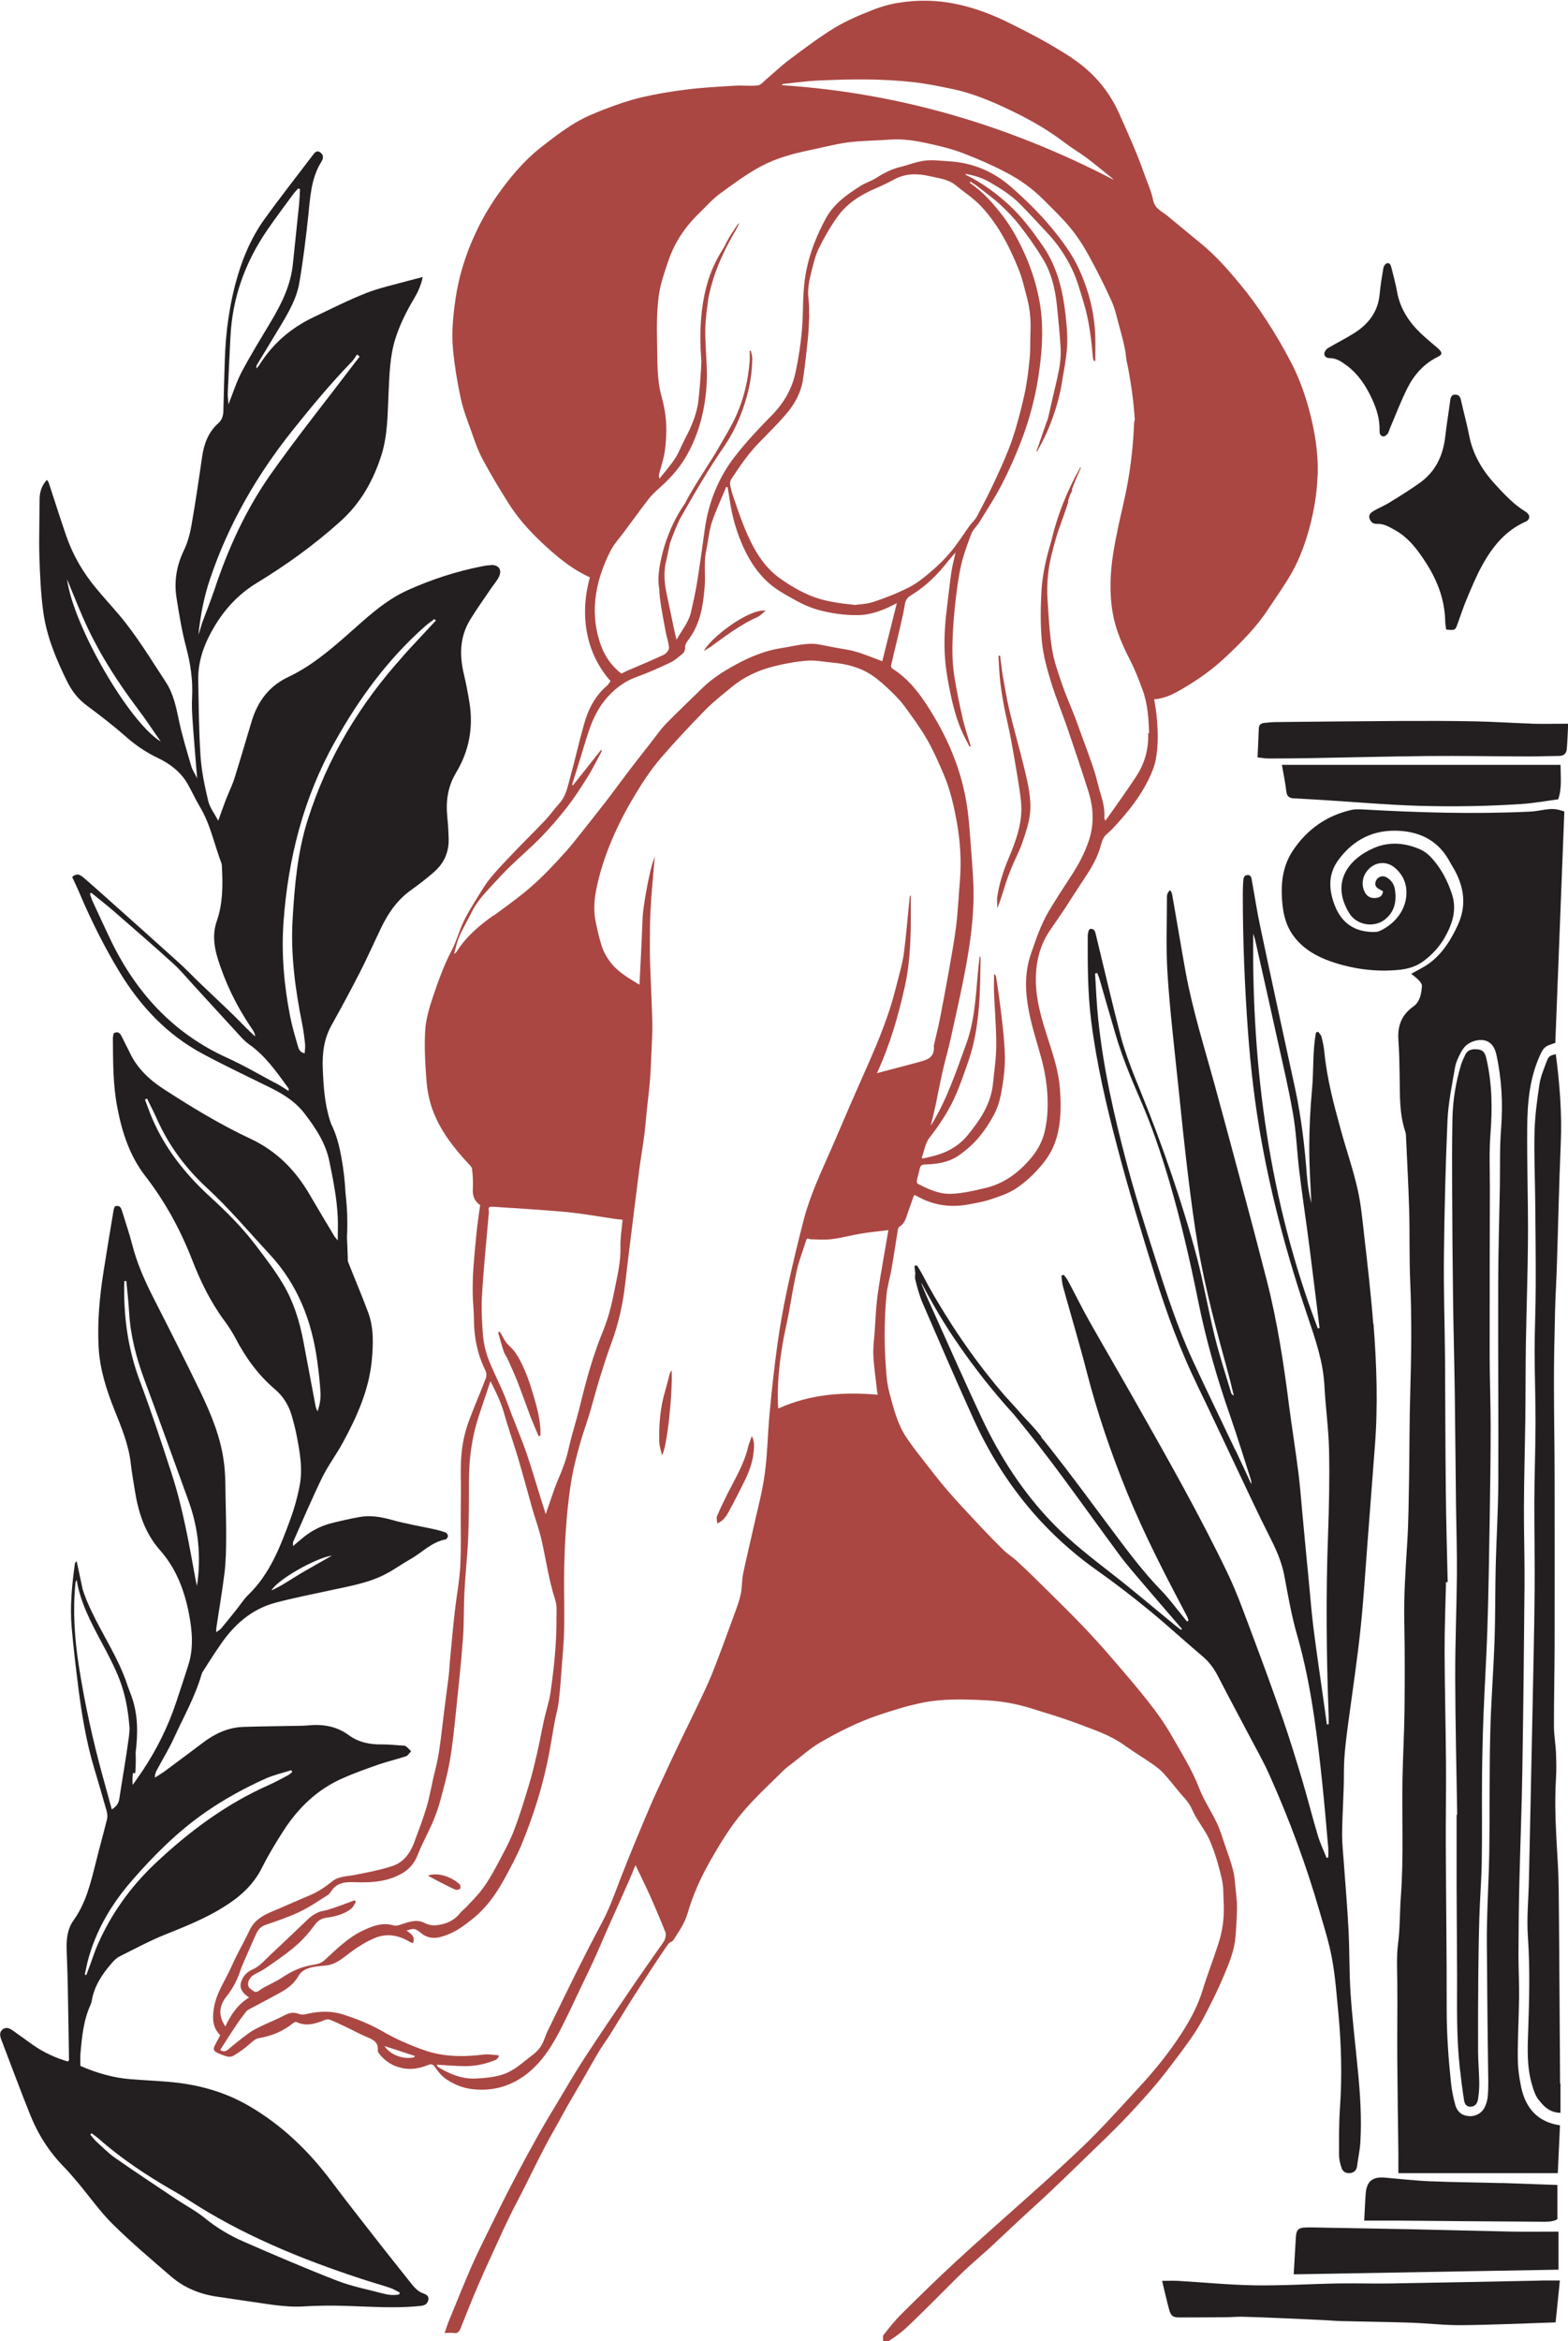 <svg xmlns="http://www.w3.org/2000/svg" id="Layer_2" viewBox="0 0 158.35 236.26"><g id="design"><g><path d="M75.93,144.94c.28,.54,.23,1.07,.18,1.59-.11,1.12-.51,2.15-1.02,3.14-.47,.92-.92,1.86-1.43,2.77-.27,.49-.53,1.02-1.23,1.31-.01-.28-.1-.53-.03-.71,.32-.76,.68-1.51,1.05-2.25,.77-1.53,1.67-2.99,2.08-4.68,.09-.37,.24-.73,.39-1.17Zm-8.28-6.34c-.16,.6-.31,1.2-.48,1.79-.5,1.68-.64,3.41-.59,5.16,.01,.41,.17,.82,.27,1.3,.48-.57,1.09-6.09,.98-8.56-.1,.17-.16,.24-.18,.31Zm33.18-72.4c.05,.83,.08,1.66,.17,2.48,.09,.84,.22,1.68,.38,2.51,.22,1.15,.5,2.29,.72,3.44,.25,1.33,.47,2.66,.69,3.99,.13,.8,.26,1.6,.33,2.4,.17,2.02-.53,3.86-1.29,5.67-.51,1.22-.91,2.46-1.11,3.76-.06,.4,0,.82,0,1.22,.33-.82,.56-1.63,.82-2.43,.18-.57,.39-1.13,.62-1.69,.36-.87,.81-1.7,1.11-2.59,.32-.93,.65-1.9,.75-2.87,.15-1.47-.19-2.93-.53-4.36-.48-2-1.06-3.98-1.54-5.99-.28-1.19-.48-2.4-.69-3.6-.11-.65-.17-1.32-.26-1.97-.05,0-.1,.01-.15,.02Zm32.23-18.24c-.06,1.74-.33,3.46-.78,5.16-.44,1.65-1.01,3.24-1.84,4.71-.71,1.25-1.56,2.42-2.35,3.62-1.19,1.83-2.71,3.35-4.29,4.84-1.32,1.25-2.8,2.3-4.36,3.21-.88,.52-1.79,1-2.88,1.07,.08,.54,.18,1.03,.23,1.54,.16,1.54,.21,3.08-.08,4.6-.13,.67-.42,1.33-.72,1.96-.83,1.71-2.01,3.19-3.29,4.59-.28,.31-.57,.62-.9,.89-.38,.31-.51,.74-.63,1.18-.32,1.18-.92,2.21-1.59,3.22-.72,1.07-1.4,2.16-2.1,3.23-.46,.7-.95,1.38-1.42,2.08-.62,.9-1.03,1.87-1.25,2.94-.39,1.9-.18,3.76,.3,5.61,.2,.78,.44,1.56,.69,2.32,.54,1.69,1.11,3.36,1.24,5.15,.14,1.99,.13,3.96-.65,5.81-.35,.84-.93,1.62-1.55,2.3-.68,.75-1.46,1.46-2.31,2-.76,.49-1.67,.78-2.54,1.07-.7,.23-1.43,.35-2.15,.49-1.84,.35-3.59,.1-5.23-.83-.05-.03-.11-.05-.16-.08-.03-.01-.06,0-.15-.02-.2,.56-.39,1.14-.6,1.71-.2,.54-.29,1.13-.86,1.46-.09,.05-.15,.22-.17,.35-.22,1.31-.41,2.63-.64,3.94-.15,.89-.43,1.76-.51,2.65-.13,1.35-.18,2.72-.18,4.08,0,1.27,.07,2.55,.17,3.82,.05,.69,.16,1.38,.34,2.05,.41,1.51,.79,3.05,1.68,4.38,.44,.66,.92,1.3,1.41,1.92,.9,1.15,1.78,2.32,2.73,3.42,1.05,1.22,2.16,2.39,3.26,3.56,.8,.86,1.62,1.7,2.46,2.52,.43,.41,.95,.72,1.38,1.13,1,.93,1.98,1.89,2.95,2.85,1.2,1.19,2.41,2.37,3.58,3.59,1,1.05,1.98,2.12,2.92,3.22,1.28,1.48,2.57,2.97,3.78,4.51,.85,1.08,1.65,2.21,2.33,3.4,.98,1.73,2.05,3.41,2.77,5.28,.47,1.22,1.22,2.32,1.78,3.5,.33,.69,.55,1.44,.8,2.17,.3,.87,.62,1.74,.85,2.64,.16,.63,.19,1.29,.26,1.95,.06,.59,.14,1.19,.13,1.79-.01,.99-.07,1.98-.15,2.96-.1,1.26-.55,2.42-1.03,3.57-.41,.99-.85,1.97-1.33,2.92-.55,1.09-1.09,2.19-1.76,3.2-.85,1.29-1.81,2.52-2.75,3.75-.58,.76-1.2,1.51-1.83,2.23-.92,1.04-1.85,2.07-2.82,3.06-1.08,1.11-2.2,2.17-3.31,3.25-1.28,1.25-2.57,2.5-3.87,3.73-.94,.89-1.91,1.75-2.86,2.63-1,.93-1.99,1.87-2.99,2.8-.92,.85-1.88,1.66-2.79,2.51-.8,.75-1.56,1.54-2.34,2.31-.29,.28-.57,.57-.86,.86-.95,.93-1.88,1.88-2.86,2.77-.48,.45-1.04,.82-1.59,1.18-.14,.09-.39,.02-.59,.02,0-.2-.07-.47,.03-.6,.57-.72,1.14-1.46,1.79-2.1,1.81-1.79,3.62-3.57,5.49-5.29,2.16-2,4.38-3.94,6.57-5.9,1.35-1.21,2.71-2.41,4.04-3.64,1.21-1.12,2.42-2.23,3.57-3.41,1.54-1.58,3.02-3.22,4.52-4.85,1.51-1.64,2.91-3.38,4.12-5.26,.88-1.35,1.64-2.77,2.12-4.33,.49-1.61,1.11-3.17,1.62-4.77,.41-1.29,.59-2.63,.52-4-.05-.84,0-1.71-.2-2.52-.29-1.26-.65-2.52-1.15-3.71-.38-.93-1.02-1.75-1.53-2.63-.23-.4-.38-.86-.65-1.24-.29-.43-.67-.8-1-1.2-.51-.61-.99-1.24-1.53-1.83-.34-.36-.74-.68-1.15-.96-.93-.64-1.89-1.22-2.81-1.88-1.47-1.06-3.18-1.6-4.84-2.23-1.52-.57-3.08-1.03-4.63-1.51-1.46-.46-2.98-.72-4.5-.8-2.18-.11-4.36-.19-6.53,.26-1.49,.31-2.93,.76-4.36,1.24-2.04,.69-3.97,1.66-5.83,2.73-1.01,.58-1.9,1.39-2.84,2.11-.31,.23-.63,.46-.9,.73-1.35,1.34-2.76,2.63-4,4.07-1.36,1.57-2.43,3.35-3.46,5.16-.95,1.68-1.72,3.42-2.25,5.25-.3,1.01-.88,1.8-1.42,2.65-.11,.17-.39,.22-.51,.39-.56,.79-1.09,1.59-1.62,2.4-.82,1.25-1.63,2.5-2.42,3.76-.62,.98-1.21,1.98-1.83,2.97-.35,.55-.74,1.07-1.08,1.63-.56,.93-1.09,1.88-1.63,2.83-.47,.81-.95,1.61-1.42,2.43-.38,.66-.74,1.33-1.11,2-.52,.93-1.05,1.86-1.54,2.81-.69,1.33-1.34,2.68-2.02,4.02-.43,.85-.89,1.7-1.31,2.56-.42,.85-.82,1.72-1.21,2.58-.66,1.44-1.33,2.88-1.96,4.34-.64,1.48-1.24,2.97-1.83,4.47-.14,.36-.31,.52-.7,.46-.26-.04-.53,0-.91,0,.17-.48,.29-.89,.46-1.29,.75-1.83,1.49-3.67,2.28-5.48,.55-1.25,1.16-2.47,1.76-3.69,.79-1.6,1.57-3.2,2.4-4.78,.81-1.56,1.65-3.11,2.51-4.65,.65-1.17,1.34-2.31,2.03-3.45,.87-1.45,1.71-2.91,2.63-4.32,1.51-2.32,3.06-4.6,4.62-6.89,1-1.48,2.03-2.93,3.05-4.39,.18-.26,.4-.52,.51-.81,.09-.22,.12-.53,.03-.74-.46-1.17-.95-2.32-1.46-3.47-.48-1.07-.99-2.11-1.54-3.26-.25,.59-.45,1.11-.68,1.62-.76,1.72-1.54,3.45-2.3,5.17-.43,.97-.84,1.96-1.29,2.93-.45,.97-.92,1.94-1.38,2.9-.57,1.19-1.12,2.39-1.72,3.57-.95,1.88-2.01,3.69-3.73,4.98-1.59,1.18-3.39,1.68-5.39,1.44-.97-.12-1.84-.47-2.62-1-.45-.31-.83-.76-1.14-1.22-.22-.33-.4-.33-.71-.21-.85,.34-1.73,.5-2.64,.3-.96-.21-1.73-.71-2.32-1.49-.06-.08-.12-.2-.11-.29,.09-.82-.45-1.08-1.08-1.34-.78-.33-1.52-.74-2.29-1.1-.49-.23-.98-.47-1.48-.66-.14-.06-.35-.03-.5,.03-.94,.39-1.88,.68-2.88,.2-.07-.03-.21,.04-.29,.1-1,.81-2.15,1.31-3.42,1.52-.48,.08-.75,.39-1.08,.68-.47,.41-.99,.77-1.52,1.09-.46,.28-.92,.01-1.36-.14-.11-.04-.21-.1-.32-.15-.35-.15-.42-.39-.24-.72,.18-.34,.36-.68,.55-1.04-.74-.74-.8-1.58-.66-2.6,.22-1.64,1.18-2.92,1.81-4.36,.54-1.24,1.24-2.41,1.82-3.64,.47-1,1.32-1.49,2.28-1.89,1.29-.54,2.57-1.12,3.86-1.66,.82-.35,1.54-.85,2.23-1.4,.62-.5,1.45-.47,2.2-.62,1.32-.26,2.65-.5,3.91-.93,1.05-.36,1.73-1.26,2.12-2.31,.45-1.21,.92-2.42,1.28-3.65,.35-1.18,.53-2.41,.84-3.6,.39-1.49,.56-3,.74-4.52,.2-1.72,.44-3.43,.65-5.14,.06-.53,.08-1.06,.13-1.59,.16-1.65,.3-3.3,.49-4.95,.17-1.48,.46-2.96,.54-4.44,.1-1.82,.04-3.64,.05-5.47,0-.77,.02-1.54,.02-2.32,0-.81-.03-1.62-.01-2.43,.03-1.51,.27-2.99,.79-4.41,.54-1.47,1.17-2.9,1.73-4.36,.09-.23,.08-.57-.03-.78-.82-1.64-1.16-3.38-1.17-5.2,0-.83-.1-1.65-.12-2.48-.01-.79,0-1.59,.05-2.38,.09-1.33,.21-2.67,.35-4,.09-.88,.23-1.76,.35-2.65-.59-.39-.78-.94-.74-1.66,.04-.66,0-1.33-.08-1.99-.02-.2-.24-.4-.4-.57-1.49-1.6-2.82-3.32-3.58-5.38-.34-.93-.54-1.95-.62-2.94-.13-1.69-.23-3.39-.13-5.08,.07-1.16,.42-2.33,.8-3.45,.53-1.57,1.09-3.14,1.87-4.62,.51-.97,.78-2.07,1.27-3.05,.49-.99,1.1-1.93,1.68-2.87,.34-.55,.7-1.09,1.12-1.58,.68-.8,1.41-1.57,2.14-2.33,1.06-1.11,2.16-2.18,3.21-3.29,.52-.55,.96-1.18,1.47-1.74,.61-.67,.79-1.52,1.01-2.34,.52-1.87,.94-3.77,1.47-5.64,.42-1.5,1.11-2.86,2.33-3.9,.14-.12,.23-.3,.35-.45-2.51-2.83-3.14-6.66-2.09-10.47-1.52-.69-2.83-1.69-4.07-2.79-1.54-1.38-2.99-2.86-4.1-4.62-.93-1.47-1.84-2.97-2.66-4.51-.48-.89-.81-1.88-1.15-2.84-.39-1.09-.82-2.18-1.06-3.31-.35-1.62-.62-3.26-.78-4.91-.16-1.66,0-3.32,.23-4.98,.33-2.34,1.02-4.57,2.01-6.71,.76-1.65,1.69-3.19,2.77-4.63,1.12-1.49,2.35-2.9,3.82-4.06,1.11-.87,2.24-1.74,3.44-2.47,.97-.59,2.04-1.03,3.11-1.44,1.18-.45,2.37-.87,3.6-1.16,1.53-.36,3.09-.62,4.66-.81,1.59-.2,3.2-.28,4.81-.38,.78-.05,1.56,.06,2.33-.03,.31-.04,.59-.39,.86-.62,.78-.66,1.52-1.37,2.33-1.98,1.48-1.1,2.96-2.23,4.53-3.19,1.2-.73,2.51-1.28,3.82-1.8,.9-.36,1.86-.63,2.82-.77,1.83-.28,3.67-.25,5.51,.11,2.01,.4,3.88,1.12,5.69,2.03,1.27,.64,2.55,1.28,3.78,1.99,1.15,.67,2.31,1.35,3.36,2.18,1.68,1.33,2.96,2.99,3.84,4.99,.86,1.95,1.75,3.88,2.45,5.89,.32,.91,.74,1.8,.93,2.74,.18,.9,.92,1.15,1.48,1.62,1.14,.95,2.29,1.89,3.43,2.83,1.46,1.2,2.7,2.62,3.89,4.06,.96,1.16,1.85,2.39,2.67,3.66,.87,1.33,1.68,2.72,2.42,4.13,.79,1.5,1.38,3.1,1.83,4.74,.61,2.22,.98,4.48,.9,6.79ZM78.97,8.6c11.86,.77,22.99,4.09,33.51,9.55-.11-.13-.24-.22-.36-.32-.8-.64-1.59-1.3-2.41-1.92-.69-.51-1.44-.94-2.12-1.46-1.42-1.08-2.93-2.01-4.52-2.81-2.24-1.13-4.52-2.17-6.99-2.68-1.31-.27-2.63-.54-3.96-.68-1.48-.16-2.97-.24-4.45-.26-1.7-.02-3.4,.03-5.09,.11-1.19,.06-2.38,.23-3.57,.35,0,.04-.02,.08-.03,.12Zm-29.14,83.82c1.05-.76,2.1-1.52,3.11-2.34,1.58-1.27,2.96-2.75,4.31-4.26,.55-.62,1.06-1.29,1.58-1.94,.76-.96,1.53-1.92,2.28-2.89,.84-1.09,1.65-2.21,2.49-3.31,.71-.93,1.43-1.84,2.15-2.76,.5-.64,.97-1.32,1.53-1.9,1.19-1.22,2.44-2.39,3.66-3.59,.99-.97,2.16-1.7,3.37-2.36,1.47-.8,3.01-1.43,4.69-1.68,1.24-.18,2.45-.57,3.72-.35,.51,.09,1.02,.21,1.53,.3,.73,.14,1.47,.22,2.18,.43,.9,.26,1.76,.63,2.67,.96,.49-1.94,.98-3.89,1.47-5.86-.06,.03-.11,.05-.16,.08-1.17,.62-2.4,1.1-3.73,1.13-1.38,.02-2.75-.17-4.08-.54-1.18-.32-2.22-.92-3.26-1.52-.52-.3-1.03-.62-1.49-1-1.22-1.01-2.09-2.3-2.75-3.74-.69-1.5-1.15-3.07-1.39-4.71-.07-.47-.15-.94-.23-1.41-.05,0-.09-.01-.14-.02-.48,1.17-1.02,2.32-1.43,3.51-.27,.78-.35,1.62-.5,2.44-.09,.48-.2,.96-.22,1.45-.04,.86,.04,1.72-.02,2.57-.14,1.89-.41,3.74-1.56,5.34-.18,.25-.43,.55-.42,.82,.02,.34-.08,.56-.31,.75-.38,.3-.74,.64-1.17,.84-1.12,.53-2.26,1.04-3.42,1.46-1.33,.48-2.38,1.32-3.24,2.39-.83,1.04-1.34,2.26-1.74,3.53-.26,.83-.52,1.66-.77,2.5-.25,.82-.51,1.63-.77,2.45,.03,.02,.07,.04,.1,.06l2.83-3.57s.06,.05,.09,.07c-.06,.12-.11,.24-.17,.35-.43,.78-.82,1.59-1.3,2.35-.65,1.03-1.31,2.06-2.06,3.02-.8,1.03-1.66,2.03-2.57,2.97-1.01,1.04-2.13,1.99-3.17,3-.71,.69-1.39,1.43-2.06,2.16-.7,.76-1.38,1.53-1.84,2.48-.4,.83-.88,1.62-1.25,2.46-.23,.52-.33,1.1-.52,1.74,.14-.11,.22-.15,.25-.21,.94-1.52,2.28-2.64,3.71-3.67Zm31.89-60.71c-.02,.82-.05,1.64-.13,2.45-.14,1.36-.29,2.72-.49,4.08-.19,1.33-.81,2.5-1.67,3.5-.87,1.02-1.83,1.97-2.77,2.93-1.1,1.12-1.97,2.41-2.82,3.71-.09,.14-.14,.37-.11,.54,.08,.41,.19,.82,.33,1.22,.52,1.54,1.04,3.08,1.77,4.55,.7,1.42,1.58,2.69,2.87,3.63,1,.72,2.05,1.35,3.21,1.82,1.35,.55,2.75,.73,4.42,.91,.47-.07,1.22-.08,1.89-.31,1.22-.41,2.43-.88,3.57-1.46,.82-.42,1.56-1.02,2.26-1.62,.72-.62,1.41-1.29,2.01-2.02,.68-.82,1.25-1.74,1.87-2.6,.23-.32,.55-.58,.73-.92,.67-1.28,1.34-2.56,1.94-3.88,.59-1.28,1.18-2.58,1.63-3.91,.5-1.48,.89-3,1.23-4.53,.26-1.21,.41-2.44,.53-3.68,.08-.81,.03-1.64,.07-2.46,.06-1.17-.02-2.34-.31-3.47-.27-1.03-.5-2.08-.9-3.06-.49-1.22-1.05-2.42-1.72-3.55-.59-1-1.29-1.96-2.09-2.8-.75-.79-1.69-1.4-2.55-2.1-.76-.61-1.7-.69-2.6-.9-1.22-.28-2.42-.3-3.57,.32-.61,.33-1.23,.63-1.86,.9-1.53,.65-2.92,1.52-3.89,2.88-.72,1.01-1.35,2.11-1.9,3.23-.35,.72-.52,1.53-.73,2.32-.23,.9-.41,1.81-.29,2.75,.06,.5,.07,1.01,.05,1.52Zm-32.47,105.26c.44,1.19,1.04,2.33,1.54,3.5,.34,.8,.63,1.62,.94,2.43,.48,1.24,.99,2.46,1.43,3.72,.5,1.46,.93,2.94,1.39,4.41,.18,.56,.35,1.12,.56,1.78,.44-1.23,.78-2.37,1.24-3.46,.43-1,.82-2,1.06-3.08,.33-1.51,.83-2.99,1.19-4.5,.61-2.52,1.3-5.01,2.29-7.42,.55-1.33,.89-2.72,1.17-4.14,.28-1.45,.64-2.87,.6-4.37-.03-.91,.14-1.83,.21-2.74-.27-.03-.5-.05-.73-.08-1.65-.24-3.29-.54-4.95-.7-2.45-.23-4.91-.36-7.37-.53-.29-.02-.54-.05-.46,.39,.03,.17,0,.35-.02,.52-.23,2.64-.5,5.28-.66,7.93-.08,1.31-.02,2.63,.08,3.94,.06,.81,.22,1.64,.5,2.4Zm-26.5,67.56c.55-1.18,1.25-2.24,2.41-2.94-.91-.58-1.04-1.18-.68-1.88,.22-.43,.55-.74,1.01-.94,.3-.13,.59-.33,.84-.55,.37-.32,.71-.68,1.07-1.02,1.06-1,2.12-1.99,3.17-3,.6-.58,1.16-1.18,2.06-1.35,.67-.12,1.32-.4,1.97-.62,.41-.14,.81-.3,1.21-.45,.04,.05,.09,.11,.13,.16-.15,.23-.25,.51-.46,.68-.74,.6-1.65,.8-2.56,.93-.49,.07-.81,.3-1.09,.66-.27,.34-.53,.7-.82,1.03-1.17,1.36-2.67,2.33-4.12,3.35-.4,.28-.86,.48-1.29,.74-.5,.3-.76,1.03-.33,1.37,.56,.44,.56,.44,1.19,0,.17-.12,.36-.21,.54-.3,.49-.27,1.01-.5,1.47-.81,.91-.61,1.87-1.07,2.96-1.26,.45-.08,.93-.13,1.33-.49,1.22-1.12,2.4-2.31,3.92-3.02,.96-.45,1.96-.84,3.08-.5,.24,.08,.57-.04,.84-.13,.76-.25,1.49-.53,2.3-.11,.33,.17,.77,.26,1.14,.22,.94-.09,1.78-.43,2.4-1.2,.19-.24,.45-.42,.66-.65,.56-.6,1.16-1.18,1.64-1.84,.51-.68,.94-1.43,1.35-2.19,.62-1.17,1.28-2.34,1.77-3.57,.6-1.53,1.07-3.11,1.55-4.69,.32-1.04,.57-2.11,.82-3.17,.26-1.13,.46-2.27,.71-3.4,.2-.92,.51-1.82,.65-2.75,.36-2.51,.63-5.04,.61-7.58,0-.6,.07-1.2-.13-1.8-.24-.74-.43-1.49-.6-2.25-.29-1.32-.51-2.65-.82-3.96-.23-.96-.57-1.89-.85-2.84-.5-1.75-.96-3.51-1.48-5.26-.44-1.49-.97-2.94-1.39-4.44-.32-1.15-.83-2.21-1.4-3.32-.39,1.16-.76,2.25-1.12,3.34-.73,2.17-1.05,4.4-1.05,6.68,0,1.95,0,3.89-.08,5.84-.08,1.82-.29,3.64-.38,5.46-.08,1.53-.03,3.06-.14,4.59-.19,2.51-.46,5.02-.72,7.52-.17,1.62-.33,3.25-.61,4.86-.23,1.35-.6,2.69-.96,4.02-.2,.74-.46,1.47-.76,2.18-.48,1.12-1.09,2.19-1.53,3.33-.31,.78-.8,1.38-1.47,1.79-1.45,.88-3.08,1.02-4.74,.96-.86-.03-1.73-.06-2.36,.69-.17,.2-.29,.46-.49,.59-.95,.6-1.88,1.24-2.89,1.72-1.1,.52-2.27,.91-3.42,1.31-.5,.17-.77,.51-.96,.94-.34,.75-.67,1.51-1,2.27-.21,.49-.45,.98-.61,1.49-.31,.93-.77,1.77-1.37,2.52-.77,.97-.84,1.98-.09,3.05Zm19.14,2.96c-1.01-.33-2.03-.66-3.06-1,.56,.89,1.93,1.4,3.02,1.13l.04-.13Zm47.84-83.34c-.83,.1-1.72,.18-2.61,.32-1.03,.17-2.03,.44-3.06,.58-.72,.09-1.46,.04-2.19,.02-.18,0-.36-.21-.46,.12-.31,1.01-.71,1.99-.94,3.01-.34,1.51-.57,3.04-.86,4.57-.19,.98-.43,1.96-.59,2.95-.32,1.92-.52,3.86-.46,5.81,0,.19,.02,.37,.04,.62,3.26-1.47,6.6-1.69,10.05-1.39-.03-.14-.06-.24-.07-.34-.13-1.2-.32-2.4-.38-3.61-.04-.8,.07-1.61,.13-2.41,.09-1.29,.14-2.59,.32-3.87,.31-2.14,.71-4.27,1.07-6.38Zm4.57-18.58s0-.03,0-.04c.21-.9,.44-1.8,.62-2.71,.3-1.53,.59-3.06,.86-4.59,.27-1.56,.57-3.12,.77-4.69,.19-1.54,.26-3.1,.39-4.65,.15-1.92,.05-3.83-.28-5.74-.3-1.7-.67-3.38-1.35-4.98-.51-1.19-1.03-2.39-1.67-3.51-.66-1.15-1.46-2.24-2.24-3.31-.42-.58-.92-1.1-1.44-1.6-.59-.56-1.19-1.12-1.86-1.57-1.21-.83-2.61-1.18-4.06-1.31-.86-.08-1.73-.26-2.57-.19-1.13,.09-2.26,.3-3.36,.58-1.55,.39-2.99,1.06-4.23,2.09-.91,.75-1.85,1.48-2.67,2.32-1.52,1.55-3.01,3.14-4.43,4.78-1.15,1.33-2.09,2.81-2.98,4.33-1.01,1.72-1.87,3.51-2.56,5.38-.39,1.06-.71,2.15-.95,3.25-.25,1.13-.38,2.3-.16,3.46,.17,.9,.38,1.8,.66,2.67,.17,.53,.46,1.03,.79,1.48,.77,1.06,1.9,1.69,3,2.36,.11-2.22,.23-4.43,.31-6.64,.06-1.62,.96-6.18,1.32-6.32-.05,.09-.1,.14-.1,.2-.14,1.72-.32,3.45-.41,5.18-.08,1.39-.07,2.78-.07,4.17,0,1.15,.07,2.31,.11,3.46,.05,1.32,.12,2.64,.14,3.96,.01,.93-.05,1.85-.09,2.78-.04,.95-.07,1.9-.15,2.85-.08,1.01-.21,2.02-.32,3.03-.09,.86-.15,1.72-.26,2.57-.16,1.19-.37,2.38-.52,3.57-.3,2.34-.59,4.69-.88,7.03-.18,1.44-.36,2.88-.52,4.32-.23,2.08-.69,4.11-1.42,6.07-.42,1.13-.78,2.28-1.14,3.43-.38,1.23-.7,2.48-1.07,3.71-.3,1-.67,1.99-.95,3-.31,1.13-.62,2.27-.82,3.43-.24,1.4-.4,2.81-.52,4.23-.13,1.59-.21,3.2-.24,4.8-.04,2.02,.03,4.05,0,6.07-.02,1.28-.14,2.55-.24,3.83-.09,1.22-.17,2.44-.32,3.66-.08,.68-.29,1.35-.41,2.03-.25,1.37-.45,2.76-.75,4.12-.29,1.35-.64,2.69-1.05,4-.47,1.48-1,2.96-1.6,4.39-.49,1.15-1.1,2.26-1.7,3.36-.83,1.52-1.83,2.91-3.2,4-.74,.59-1.49,1.17-2.39,1.53-.96,.39-1.89,.64-2.81-.12-.61-.5-.71-.48-1.46-.24,.69,.43,.87,.77,.65,1.26-.07-.02-.14-.03-.21-.06-.07-.03-.13-.07-.19-.11-1.12-.65-2.29-.85-3.52-.31-1.07,.46-2.01,1.11-2.92,1.82-.57,.44-1.17,.84-1.92,.92-.57,.06-1.15,.08-1.69,.25-.42,.13-.84,.34-1.1,.8-.38,.67-.96,1.18-1.62,1.56-1.04,.59-2.1,1.13-3.16,1.7-.18,.1-.38,.18-.5,.33-.38,.48-.74,.97-1.07,1.47-.53,.79-1.03,1.6-1.56,2.41,.24,.2,.53,.18,.8-.04,.45-.36,.87-.74,1.33-1.08,.46-.35,.91-.72,1.42-.98,.76-.41,1.57-.73,2.36-1.1,.64-.3,1.22-.76,2.04-.43,.31,.13,.73,.02,1.09-.06,1.17-.24,2.3-.24,3.48,.15,1.34,.44,2.65,.96,3.86,1.66,1.34,.78,2.75,1.39,4.19,1.9,1.94,.69,3.99,.71,6.04,.45,.48-.06,.99,.04,1.49,.07l.03,.16c-.1,.11-.18,.26-.31,.31-.98,.41-2.02,.63-3.08,.63-.95,0-1.91-.1-2.88-.15,.03,.06,.06,.13,.1,.19,.02,.03,.05,.05,.08,.07,1.15,.7,2.38,1.2,3.75,1.14,.88-.04,1.78-.12,2.62-.37,1.27-.37,2.22-1.33,3.25-2.1,.32-.24,.61-.58,.81-.93,.24-.41,.36-.9,.57-1.34,.96-1.98,1.92-3.96,2.9-5.93,.86-1.72,1.73-3.43,2.64-5.12,.75-1.41,1.27-2.9,1.84-4.38,.94-2.43,1.95-4.84,2.97-7.24,.47-1.11,.99-2.19,1.5-3.29,.55-1.19,1.11-2.38,1.68-3.56,.51-1.07,1.05-2.13,1.56-3.21,.55-1.17,1.13-2.33,1.6-3.53,.77-1.94,1.48-3.91,2.2-5.88,.24-.66,.5-1.33,.64-2.02,.14-.65,.1-1.35,.23-2.01,.32-1.55,.7-3.08,1.04-4.63,.4-1.82,.9-3.62,1.15-5.46,.28-2.06,.3-4.15,.5-6.22,.21-2.27,.46-4.54,.77-6.79,.26-1.88,.59-3.75,.99-5.61,.51-2.37,1.08-4.74,1.69-7.09,.64-2.44,1.72-4.72,2.73-7.02,.64-1.46,1.26-2.92,1.89-4.38,.9-2.08,1.84-4.14,2.72-6.23,.48-1.15,.91-2.32,1.31-3.5,.33-1,.59-2.02,.85-3.04,.23-.91,.49-1.81,.61-2.74,.24-1.87,.39-3.74,.58-5.62,0-.07,.07-.13,.11-.19,.01,3.08,.07,6.14-.59,9.17-.66,3-1.51,5.94-2.83,8.8,.53-.14,.96-.26,1.39-.37,.88-.23,1.76-.46,2.64-.7,.88-.24,1.83-.4,1.72-1.66Zm21.75-31.6c-.06-1.46-.14-2.92-.65-4.31-.38-1.04-.78-2.08-1.29-3.07-.78-1.51-1.45-3.06-1.74-4.74-.35-2.02-.26-4.05,.06-6.05,.26-1.64,.63-3.26,1-4.88,.1-.45,.2-.89,.29-1.34,.23-1.13,.41-2.27,.54-3.41,.14-1.15,.22-2.3,.27-3.45,0-.1,.03-.19,.05-.28,.03-.11,.02-.22,0-.34-.02-.29-.04-.59-.07-.88-.05-.58-.12-1.16-.2-1.73-.08-.57-.17-1.15-.27-1.72-.05-.29-.1-.57-.16-.85-.03-.14-.06-.28-.09-.43-.07-.31-.08-.64-.13-.96-.15-.87-.39-1.73-.62-2.58-.24-.87-.43-1.78-.8-2.6-.72-1.59-1.51-3.16-2.36-4.69-.52-.94-1.12-1.86-1.81-2.69-.81-.98-1.75-1.87-2.65-2.78-1.12-1.13-2.41-2.06-3.82-2.79-1.41-.74-2.88-1.38-4.37-1.95-1.08-.41-2.22-.69-3.36-.94-1.31-.3-2.64-.52-4-.42-1.41,.11-2.84,.1-4.24,.28-1.34,.18-2.66,.54-3.98,.81-1.67,.35-3.32,.81-4.81,1.61-1.47,.79-2.83,1.8-4.18,2.79-.72,.53-1.31,1.22-1.96,1.84-1.44,1.38-2.55,2.98-3.19,4.86-.4,1.18-.83,2.39-.99,3.62-.2,1.57-.2,3.17-.16,4.75,.04,1.79-.04,3.6,.45,5.37,.35,1.24,.53,2.52,.47,3.82-.03,.66-.07,1.33-.19,1.98-.13,.69-.36,1.36-.53,2.04-.03,.11,0,.23,.02,.47,.6-.76,1.16-1.39,1.61-2.09,.38-.58,.62-1.26,.95-1.88,.65-1.23,1.22-2.51,1.38-3.87,.16-1.33,.25-2.67,.31-4.01-.01-.15-.02-.3-.03-.44-.04-.57-.06-1.14-.07-1.72-.02-2.01,.18-4.04,.77-5.96,.3-.98,.72-1.91,1.24-2.79,.12-.21,.25-.42,.38-.62,.28-.59,.59-1.15,.96-1.67,.08-.12,.14-.25,.24-.36,.04-.04,.06-.09,.08-.14,.06-.11,.15-.2,.26-.26-.11,.23-.23,.46-.34,.69-.02,.05-.06,.08-.08,.13-.03,.06-.06,.11-.1,.17-.06,.11-.13,.22-.19,.33-.02,.04-.04,.07-.06,.11-.01,.02-.06,.08-.06,.11-.06,.12-.13,.23-.19,.35-.29,.52-.54,1.06-.79,1.61-.59,1.31-1.03,2.66-1.31,4.05-.12,1-.29,2-.31,3-.03,1.31,.09,2.63,.14,3.94,.07,1.66-.08,3.31-.46,4.92-.34,1.47-.88,2.87-1.65,4.19-.72,1.22-1.65,2.23-2.7,3.16-.37,.33-.74,.67-1.04,1.06-.85,1.1-1.67,2.23-2.5,3.35-.45,.6-.97,1.17-1.32,1.82-.44,.82-.79,1.69-1.07,2.57-.25,.79-.43,1.62-.51,2.45-.16,1.6,.03,3.17,.6,4.69,.42,1.12,1.09,2.02,2.03,2.76,.17-.08,.32-.17,.48-.24,1.27-.55,2.55-1.07,3.8-1.66,.24-.11,.54-.47,.53-.7-.02-.53-.23-1.06-.33-1.59-.21-1.15-.45-2.31-.59-3.47-.03-.28-.05-.56-.06-.83-.03-.19-.05-.39-.07-.58-.06-.85,.08-1.71,.26-2.54,.18-.83,.43-1.64,.74-2.43,.3-.77,.66-1.52,1.08-2.23,.19-.32,.39-.63,.6-.93,.13-.26,.27-.52,.41-.77,.59-1.05,1.26-2.06,1.9-3.08,.32-.52,.67-1.03,.97-1.57,.66-1.16,1.38-2.3,1.92-3.51,.76-1.73,1.18-3.56,1.32-5.45,.02-.33,0-.66,0-.99,.04-.01,.08-.02,.11-.04,.05,.26,.15,.51,.15,.77-.01,1.51-.26,2.98-.71,4.41-.5,1.6-1.18,3.13-2.14,4.52-.79,1.14-1.53,2.31-2.25,3.5-.77,1.28-1.51,2.58-2.25,3.88-.35,.78-.68,1.56-.96,2.37-.14,.62-.25,1.24-.4,1.86-.29,1.22-.13,2.42,.14,3.61,.22,.99,.41,1.98,.62,2.97,.08,.39,.18,.79,.3,1.3,.55-.98,1.23-1.76,1.46-2.78,.21-.94,.43-1.89,.59-2.84,.29-1.83,.55-3.66,.8-5.5,.38-2.74,1.38-5.25,3.08-7.42,1.14-1.46,2.42-2.82,3.72-4.14,1.2-1.22,2-2.62,2.36-4.26,.43-2.02,.71-4.07,.75-6.14,.03-1.4,.07-2.8,.35-4.19,.37-1.85,1.06-3.57,1.96-5.23,.82-1.52,2.15-2.43,3.53-3.31,.46-.29,1.01-.45,1.47-.74,.8-.5,1.62-.95,2.56-1.17,.82-.2,1.62-.53,2.45-.63,.77-.1,1.56,.02,2.35,.06,2.41,.13,4.53,.99,6.35,2.59,1.46,1.28,2.85,2.63,4.09,4.13,1.07,1.3,2.08,2.63,2.78,4.17,.98,2.15,1.56,4.39,1.64,6.76,.03,.83,0,1.67,0,2.5-.04,0-.08,.02-.12,.02-.04-.1-.1-.19-.11-.29-.17-1.89-.38-3.78-.94-5.6-.35-1.16-.67-2.35-1.2-3.44-.6-1.23-1.36-2.39-2.3-3.41-.97-1.04-1.92-2.09-2.92-3.1-.93-.94-2.04-1.63-3.19-2.28-.72-.41-1.49-.62-2.34-.78,.06,.09,.07,.12,.09,.13,1.62,.78,3.04,1.84,4.35,3.04,1.29,1.19,2.33,2.6,3.34,4.04,.94,1.34,1.53,2.83,1.9,4.4,.27,1.15,.42,2.33,.53,3.51,.09,.91,.12,1.84,.03,2.75-.09,.86-.22,1.72-.39,2.57-.16,1.21-.44,2.39-.82,3.56-.23,.7-.49,1.4-.79,2.07-.29,.67-.65,1.31-.99,1.96-.02,.03-.07,0-.06-.03,.31-.87,.58-1.74,.9-2.61,.02-.06,.04-.12,.06-.18,0-.06,.03-.13,.07-.19,.04-.11,.08-.22,.12-.33,.31-1.36,.63-2.72,.94-4.07,.22-.99,.4-1.99,.34-3.01-.08-1.46-.23-2.91-.38-4.37-.17-1.62-.54-3.2-1.38-4.6-.7-1.17-1.49-2.29-2.33-3.37-.61-.79-1.31-1.52-2.04-2.19-.74-.68-1.57-1.26-2.36-1.88-.19-.15-.41-.27-.62-.41-.02,.04-.05,.07-.07,.11,1.35,.92,2.4,2.12,3.38,3.4,.92,1.21,1.61,2.53,2.23,3.91,.65,1.46,1.11,2.96,1.41,4.51,.44,2.29,.34,4.59,.04,6.89-.33,2.56-.96,5.04-1.89,7.44-.57,1.47-1.22,2.93-1.95,4.34-.67,1.29-1.48,2.52-2.24,3.76-.25,.41-.65,.75-.82,1.19-.42,1.11-.83,2.23-1.08,3.38-.29,1.38-.45,2.79-.6,4.2-.13,1.29-.21,2.59-.23,3.89-.01,.98,.05,1.97,.2,2.93,.23,1.46,.54,2.91,.87,4.35,.21,.9,.52,1.78,.78,2.67-.04,.02-.08,.03-.12,.05-.28-.56-.59-1.1-.83-1.67-.63-1.48-.98-3.04-1.28-4.61-.17-.9-.31-1.81-.37-2.72-.11-1.62-.02-3.24,.18-4.85,.16-1.24,.28-2.48,.46-3.72,.1-.68,.28-1.34,.43-2.02-.25,.29-.51,.57-.75,.87-1.04,1.33-2.22,2.51-3.67,3.4-.34,.21-.61,.42-.69,.91-.2,1.24-.52,2.46-.8,3.68-.2,.86-.42,1.71-.61,2.57-.02,.09,.08,.25,.17,.31,1.37,.86,2.38,2.05,3.27,3.38,2.21,3.31,3.76,6.87,4.29,10.84,.14,1.06,.22,2.13,.3,3.2,.11,1.54,.25,3.09,.3,4.64,.06,2.29-.19,4.57-.56,6.81-.46,2.79-1.11,5.55-1.71,8.31-.25,1.14-.58,2.27-.84,3.41-.26,1.13-.47,2.28-.71,3.42-.15,.71-.33,1.41-.5,2.11,1.61-2.56,2.54-5.41,3.57-8.22,1.05-2.85,.98-5.86,1.38-8.92,.06,.15,.09,.19,.09,.22-.04,1.6-.03,3.2-.16,4.79-.1,1.31-.28,2.62-.58,3.9-.3,1.27-.77,2.5-1.22,3.74-.29,.79-.61,1.58-1,2.33-.63,1.19-1.37,2.3-2.21,3.37-.43,.55-.53,1.35-.78,2.04,.12,.03,.13,.04,.15,.04,.17-.04,.35-.08,.52-.12,1.56-.32,2.94-.97,3.96-2.21,1.26-1.53,2.36-3.16,2.57-5.22,.13-1.31,.33-2.62,.33-3.92,0-1.72-.15-3.45-.22-5.17-.03-.63,0-1.27,0-1.99,.09,.1,.18,.16,.19,.23,.12,.76,.24,1.53,.34,2.29,.15,1.19,.31,2.38,.42,3.58,.09,.99,.17,1.98,.13,2.97-.04,1.04-.19,2.08-.39,3.1-.14,.7-.36,1.41-.69,2.03-.44,.83-.97,1.63-1.58,2.35-.56,.66-1.23,1.24-1.93,1.74-1.01,.73-2.21,.91-3.44,.95-.28,0-.48,.06-.55,.38-.08,.42-.21,.82-.3,1.24-.02,.1,.02,.29,.09,.32,1.07,.57,2.2,1.07,3.4,1.02,1.17-.05,2.34-.32,3.49-.6,1.73-.42,3.13-1.41,4.31-2.73,.75-.84,1.33-1.76,1.6-2.87,.28-1.14,.35-2.29,.31-3.46-.05-1.39-.28-2.75-.65-4.1-.43-1.56-.94-3.11-1.24-4.69-.37-1.91-.45-3.84,.21-5.76,.51-1.47,1-2.95,1.79-4.29,.76-1.27,1.57-2.51,2.38-3.75,.7-1.08,1.29-2.21,1.69-3.43,.54-1.63,.46-3.27-.04-4.88-.67-2.14-1.4-4.27-2.12-6.4-.55-1.59-1.2-3.15-1.69-4.76-.4-1.31-.77-2.65-.9-4-.16-1.67-.14-3.37-.05-5.04,.09-1.73,.48-3.42,.99-5.08,.6-2.61,1.61-5.13,2.93-7.46,.02-.04,.07,0,.06,.03-.32,.75-.66,1.48-.92,2.25,.02,0,.04,.02,.06,.03-.07,.15-.15,.29-.22,.44-.07,.21-.14,.41-.21,.62,.02,.05,.03,.1,.02,.14-.3,.89-.61,1.78-.93,2.67-.08,.23-.16,.46-.23,.69-.16,.54-.31,1.08-.45,1.63-.08,.32-.16,.65-.23,.98-.23,1.2-.33,2.43-.26,3.68,.11,1.72,.19,3.45,.46,5.14,.19,1.22,.62,2.41,1.02,3.59,.39,1.13,.88,2.22,1.31,3.33,.22,.57,.42,1.16,.63,1.73,.42,1.16,.86,2.31,1.25,3.48,.28,.84,.45,1.71,.71,2.55,.24,.78,.43,1.56,.36,2.38,0,.07,.05,.15,.11,.29,.3-.42,.56-.78,.82-1.15,.77-1.1,1.55-2.19,2.29-3.32,.86-1.31,1.27-2.78,1.21-4.35ZM43.9,189.67c.68,.35,1.36,.71,2.06,1.03,.13,.06,.37,.01,.49-.07,.07-.05,.07-.35-.01-.43-.68-.69-2.14-1.31-3.23-.91,.27,.15,.48,.27,.69,.38Zm27.19-123.98c.22-.14,.47-.27,.7-.43,1.51-1.1,3-2.23,4.73-3,.27-.12,.47-.37,.8-.63-1.68-.22-5.55,2.71-6.23,4.06Zm-16.51,79.19c0-.19,0-.37,0-.56-.06-1.37-.46-2.67-.85-3.97-.26-.89-.59-1.78-.99-2.62-.32-.66-.7-1.35-1.23-1.83-.42-.38-.65-.79-.88-1.25-.05-.09-.11-.17-.16-.25-.06,.02-.11,.04-.17,.06,.19,.64,.35,1.3,.57,1.93,.09,.28,.29,.52,.41,.8,.35,.77,.7,1.54,1.01,2.33,.45,1.16,.86,2.34,1.3,3.5,.25,.64,.53,1.27,.8,1.91,.07-.01,.14-.03,.2-.04Z" fill="#aa4743"></path><path d="M138.68,133.59c-.23-3-.58-5.99-.92-8.98-.18-1.57-.32-3.15-.68-4.68-.45-1.97-1.12-3.89-1.66-5.85-.72-2.61-1.42-5.23-1.68-7.95-.05-.5-.16-1-.28-1.49-.05-.19-.22-.34-.33-.51-.08,.02-.15,.04-.23,.07-.36,1.89-.22,3.84-.4,5.75-.18,1.92-.27,3.86-.28,5.79-.01,1.9,.13,3.8,.21,5.69-.23-.93-.38-1.87-.45-2.82-.22-2.95-.57-5.87-1.19-8.76-1.18-5.44-2.37-10.89-3.52-16.34-.32-1.51-.56-3.05-.83-4.57-.05-.29-.07-.66-.47-.63-.39,.03-.4,.39-.42,.69-.03,.45-.04,.89-.04,1.34,0,4.59,.19,9.18,.52,13.76,.28,3.75,.71,7.48,1.39,11.18,1.09,5.99,2.69,11.85,4.65,17.61,.76,2.25,1.55,4.51,1.68,6.93,.11,2.17,.42,4.34,.47,6.51,.06,2.83,0,5.67-.1,8.5-.23,6.11-.17,12.22,.06,18.33,.01,.29,0,.57,0,.86-.06,0-.12,0-.18,.01-.11-.79-.22-1.57-.33-2.36-.34-2.42-.7-4.83-1.01-7.26-.18-1.42-.3-2.85-.43-4.27-.21-2.17-.42-4.33-.62-6.5-.16-1.63-.27-3.27-.47-4.89-.29-2.31-.66-4.6-.96-6.91-.54-4.23-1.18-8.44-2.24-12.58-.73-2.83-1.46-5.65-2.22-8.47-1.01-3.77-2.02-7.54-3.05-11.3-1.04-3.79-2.23-7.54-2.94-11.42-.47-2.61-.9-5.22-1.36-7.83-.03-.15-.13-.28-.2-.42-.22,.22-.32,.43-.32,.65,0,2.62-.11,5.26,.06,7.87,.24,3.68,.68,7.36,1.06,11.03,.32,3.14,.65,6.29,1.03,9.42,.29,2.37,.6,4.73,1,7.08,.74,4.35,1.91,8.6,3.07,12.85,.19,.71,.36,1.42,.53,2.13-.16-.08-.24-.18-.27-.29-.57-1.91-1.2-3.81-1.67-5.75-.65-2.63-1.1-5.31-1.79-7.93-.74-2.79-1.6-5.55-2.53-8.29-.95-2.79-1.98-5.56-3.09-8.28-.8-1.96-1.6-3.92-2.13-5.97-.86-3.34-1.65-6.71-2.46-10.06-.07-.3-.17-.59-.59-.53-.05,.07-.12,.13-.14,.21-.04,.17-.08,.35-.08,.53-.01,2.83-.01,5.67,.34,8.48,.54,4.33,1.53,8.57,2.64,12.77,1.15,4.38,2.47,8.71,3.82,13.04,1.18,3.78,2.55,7.5,4.29,11.08,1.38,2.84,2.71,5.71,4.07,8.56,1.05,2.2,2.07,4.42,3.18,6.6,.65,1.28,1.24,2.56,1.51,3.99,.38,2.02,.73,4.06,1.3,6.03,.77,2.67,1.29,5.38,1.7,8.13,.65,4.43,1.06,8.88,1.44,13.34,.03,.31,0,.63,0,.94-.06,.02-.11,.03-.17,.05-.3-.76-.66-1.5-.89-2.28-.56-1.88-1.04-3.79-1.6-5.67-.61-2.03-1.23-4.05-1.92-6.05-.97-2.79-1.98-5.56-3.02-8.32-.82-2.17-1.59-4.38-2.59-6.46-2.82-5.86-6.03-11.51-9.23-17.16-1.57-2.78-3.18-5.52-4.75-8.3-.74-1.32-1.41-2.69-2.13-4.03-.11-.21-.28-.39-.42-.58-.08,.03-.15,.07-.23,.1,.05,.36,.06,.73,.16,1.08,.8,2.9,1.67,5.78,2.42,8.7,1.07,4.14,2.45,8.16,4.06,12.11,1.75,4.28,3.88,8.38,6.04,12.47,.07,.14,.11,.29,.16,.43-.05,.04-.1,.07-.15,.11-.11-.14-.22-.27-.33-.41-.76-.92-1.46-1.89-2.29-2.74-1.98-2.04-3.64-4.32-5.34-6.59-1.93-2.58-3.83-5.17-5.82-7.69-.3-.39-.61-.77-.93-1.15,0-.04,0-.09-.04-.13-.54-.68-1.13-1.31-1.73-1.94-.53-.61-1.07-1.21-1.61-1.8-.1-.11-.2-.22-.3-.32-.62-.72-1.23-1.46-1.82-2.21-1.71-2.17-3.27-4.46-4.7-6.82-.4-.66-.79-1.33-1.17-2.01-.38-.68-.72-1.41-1.15-2.06-.08-.12-.31-.09-.29,.08,.02,.22,.05,.43,.08,.64-.03,.25-.05,.46,0,.65,.19,.78,.4,1.56,.71,2.3,1.69,3.91,3.38,7.82,5.14,11.7,2.81,6.21,6.91,11.38,12.5,15.34,1.8,1.27,3.55,2.62,5.26,4.02,1.84,1.51,3.6,3.13,5.42,4.67,.65,.55,1.13,1.2,1.52,1.96,1.06,2.07,2.17,4.11,3.25,6.17,.67,1.27,1.38,2.51,1.96,3.82,2.01,4.49,3.72,9.1,5.08,13.83,.36,1.23,.74,2.45,1.03,3.7,.49,2.09,.63,4.24,.84,6.38,.31,3.24,.4,6.48,.17,9.73-.11,1.57-.09,3.16-.09,4.73,0,.44,.12,.89,.26,1.31,.12,.37,.46,.55,.86,.5,.4-.05,.64-.27,.7-.69,.1-.8,.28-1.59,.33-2.38,.15-2.51-.02-5.01-.27-7.5-.24-2.49-.54-4.98-.71-7.48-.15-2.14-.1-4.29-.21-6.43-.11-2.2-.3-4.4-.46-6.6-.07-1.07-.2-2.14-.19-3.21,.02-2.06,.19-4.11,.18-6.17,0-1.8,.25-3.56,.49-5.34,.4-2.98,.85-5.96,1.17-8.95,.31-2.84,.48-5.7,.7-8.55,.26-3.36,.51-6.72,.77-10.08,.32-4.11,.18-8.22-.14-12.33Zm-5.6,.47c-4.87-12.82-6.67-26.16-6.52-39.83,.07,.23,.16,.46,.21,.7,.68,3.02,1.37,6.05,2.03,9.07,.61,2.79,1.29,5.58,1.78,8.4,.34,1.93,.4,3.91,.64,5.86,.3,2.45,.67,4.9,.99,7.35,.36,2.8,.7,5.61,1.05,8.42l-.2,.03Zm-8.32,12.3c-1.42-2.99-2.87-5.96-4.26-8.96-1.58-3.41-2.74-6.99-3.88-10.57-1-3.12-1.99-6.25-2.83-9.41-1.28-4.81-2.38-9.66-2.89-14.63-.16-1.51-.21-3.03-.31-4.54,.07-.02,.14-.04,.21-.06,.09,.22,.19,.43,.25,.66,.56,1.91,1.1,3.84,1.67,5.75,.65,2.17,1.52,4.26,2.42,6.33,1.17,2.67,2.1,5.44,2.93,8.24,1.17,3.98,2.1,8.01,2.92,12.07,.79,3.95,1.9,7.81,3.23,11.62,.74,2.14,1.41,4.3,2.1,6.46,.04,.13,.05,.26,.06,.4-.01,0-.03,0-.04,0-.52-1.12-1.04-2.25-1.57-3.37Zm-5.49,18.13c-.15-.12-.31-.23-.46-.35-2.17-1.77-4.3-3.59-6.51-5.31-2.05-1.6-4.11-3.18-5.92-5.04-3.05-3.13-5.39-6.76-7.24-10.69-1.65-3.51-3.21-7.05-4.8-10.58-.34-.76-.7-1.52-1.01-2.29-.1-.24-.25-.54-.28-.78,.06,.11,.12,.22,.17,.33,.32,.61,.66,1.22,1,1.82,.69,1.22,1.42,2.41,2.21,3.57,.69,1.02,1.41,2.03,2.16,3.01,.04,.05,.08,.11,.12,.16,.9,1.19,1.85,2.34,2.83,3.46,.3,.34,.6,.68,.9,1.01,1.73,2.11,3.4,4.26,5.01,6.45,1.91,2.59,3.78,5.21,5.7,7.8,.66,.88,1.39,1.71,2.1,2.55,1.36,1.6,2.74,3.19,4.11,4.78-.03,.04-.07,.07-.1,.11Zm26.78-100.96c-.04-.29-.1-.55-.1-.81-.04-2.15-.77-4.09-1.91-5.87-.84-1.31-1.75-2.56-3.16-3.35-.58-.32-1.13-.67-1.83-.63-.39,.02-.62-.19-.74-.53-.14-.4,.16-.63,.44-.79,.51-.3,1.07-.52,1.58-.84,1.04-.64,2.08-1.28,3.07-1.99,1.57-1.13,2.33-2.73,2.55-4.63,.14-1.24,.35-2.47,.51-3.71,.04-.3,.14-.54,.46-.55,.33-.02,.53,.14,.61,.51,.26,1.19,.6,2.37,.83,3.57,.36,1.91,1.31,3.52,2.59,4.92,.94,1.03,1.89,2.06,3.1,2.8,.52,.32,.51,.8,0,1.03-2.02,.89-3.31,2.5-4.34,4.35-.61,1.09-1.08,2.25-1.57,3.4-.36,.85-.64,1.73-.96,2.6-.22,.6-.24,.61-1.12,.53Zm-5.92-19.73c.11-.17,.16-.38,.24-.58,.59-1.37,1.11-2.77,1.78-4.09,.69-1.35,1.68-2.45,3.08-3.13,.47-.23,.42-.46-.03-.86-.81-.7-1.66-1.37-2.36-2.17-.87-.99-1.5-2.14-1.74-3.47-.15-.85-.39-1.68-.59-2.52-.06-.25-.18-.5-.47-.4-.15,.05-.3,.28-.33,.45-.15,.88-.3,1.76-.38,2.65-.16,1.79-1.14,3.04-2.59,3.95-.86,.54-1.77,.99-2.64,1.51-.17,.1-.35,.36-.36,.55-.01,.3,.25,.45,.55,.45,.67,0,1.19,.36,1.69,.73,1.21,.89,2,2.12,2.61,3.46,.45,.98,.76,2.01,.73,3.11,0,.26,0,.56,.45,.62,.09-.06,.26-.14,.34-.26Zm-90.55,13.24c-.33,0-.65,.06-.98,.13-2.55,.5-5.01,1.31-7.38,2.37-2.36,1.05-4.19,2.81-6.1,4.49-1.86,1.64-3.75,3.23-6.02,4.3-1.93,.91-3.09,2.47-3.69,4.48-.58,1.91-1.13,3.83-1.73,5.73-.23,.73-.58,1.42-.86,2.14-.27,.7-.51,1.4-.78,2.15-.35-.68-.84-1.29-1.01-1.99-.36-1.5-.68-3.04-.78-4.57-.17-2.53-.18-5.06-.23-7.6-.05-2.03,.67-3.85,1.7-5.55,1.07-1.76,2.45-3.22,4.22-4.29,3.01-1.83,5.85-3.88,8.48-6.25,2.04-1.85,3.3-4.12,4.11-6.68,.63-2.02,.61-4.12,.71-6.2,.09-1.84,.12-3.7,.68-5.49,.45-1.43,1.11-2.76,1.88-4.05,.39-.66,.72-1.35,.89-2.2-.54,.14-.99,.25-1.44,.37-1.43,.4-2.9,.71-4.28,1.25-1.8,.71-3.53,1.59-5.28,2.42-2.29,1.08-4.14,2.67-5.5,4.83-.08,.13-.19,.24-.29,.35-.04-.19,.02-.32,.09-.43,.74-1.23,1.48-2.45,2.22-3.67,.86-1.43,1.74-2.89,2.02-4.55,.38-2.2,.65-4.42,.89-6.64,.21-1.93,.27-3.88,1.35-5.59,.22-.35,.21-.7-.16-.94-.35-.23-.55,.08-.73,.31-1.64,2.16-3.32,4.29-4.9,6.49-1.21,1.68-2.04,3.57-2.64,5.55-.85,2.84-1.26,5.76-1.34,8.73-.05,1.67-.11,3.34-.14,5.01-.01,.5-.13,.92-.52,1.27-1.01,.9-1.44,2.08-1.63,3.39-.33,2.3-.67,4.6-1.07,6.89-.15,.87-.39,1.76-.77,2.55-.76,1.57-1.01,3.18-.73,4.87,.26,1.62,.52,3.24,.94,4.82,.45,1.69,.71,3.37,.62,5.12-.04,.74-.01,1.49,.04,2.23,.13,1.93,.3,3.85,.47,5.96-.24-.49-.48-.83-.59-1.22-.44-1.51-.91-3.03-1.24-4.57-.29-1.38-.56-2.76-1.35-3.95-1.51-2.29-2.92-4.65-4.69-6.74-.77-.91-1.58-1.79-2.34-2.71-1.31-1.57-2.33-3.32-3-5.25-.62-1.8-1.2-3.62-1.79-5.43-.03-.08-.1-.14-.18-.25-.51,.57-.73,1.22-.73,1.96,0,1.94-.08,3.87-.02,5.81,.06,1.87,.14,3.76,.4,5.61,.34,2.44,1.29,4.7,2.37,6.91,.48,.97,1.1,1.81,2,2.47,1.36,1.01,2.71,2.05,3.98,3.17,.99,.87,2.04,1.58,3.24,2.15,1.17,.56,2.24,1.36,2.93,2.52,.45,.77,.81,1.59,1.27,2.36,1.08,1.79,1.47,3.83,2.2,5.75,.04,.11,.03,.24,.04,.35,.1,1.85,.1,3.7-.52,5.48-.42,1.21-.3,2.42,.05,3.6,.75,2.5,1.88,4.83,3.33,7,.21,.32,.47,.61,.5,1.03-.77-.68-1.45-1.43-2.17-2.13-1.13-1.1-2.29-2.17-3.43-3.27-.71-.68-1.38-1.4-2.11-2.05-2.41-2.18-4.84-4.34-7.26-6.5-.78-.69-1.55-1.39-2.35-2.07-.32-.27-.67-.53-1.16-.07,.25,.55,.52,1.1,.76,1.67,1.17,2.75,2.5,5.41,4.05,7.96,2.09,3.42,4.76,6.27,8.31,8.18,2.28,1.23,4.63,2.33,6.95,3.48,1.29,.64,2.49,1.4,3.39,2.57,1.12,1.47,2.14,2.97,2.52,4.86,.38,1.87,.76,3.74,.84,5.65,.03,.7,0,1.4,0,2.31-.2-.25-.27-.32-.33-.41-.84-1.41-1.69-2.81-2.51-4.22-1.43-2.46-3.33-4.39-5.94-5.62-3.06-1.43-5.94-3.18-8.77-5.01-1.45-.94-2.68-2.08-3.44-3.67-.27-.56-.57-1.12-.84-1.68-.17-.35-.39-.52-.8-.3-.03,.17-.08,.34-.08,.51,.02,2.35,0,4.71,.46,7.04,.48,2.48,1.24,4.83,2.83,6.88,1.98,2.56,3.52,5.38,4.7,8.4,.83,2.14,1.83,4.21,3.2,6.08,.44,.6,.86,1.22,1.2,1.88,1.02,1.95,2.29,3.7,3.97,5.13,.86,.73,1.43,1.67,1.73,2.76,.17,.6,.33,1.21,.45,1.82,.34,1.73,.66,3.47,.31,5.23-.22,1.11-.52,2.21-.91,3.27-1.02,2.77-2.06,5.54-4.26,7.67-.47,.45-.82,1.02-1.23,1.53-.5,.63-1.01,1.26-1.52,1.87-.11,.13-.29,.22-.49,.37,0-.2-.01-.29,0-.37,.28-1.89,.61-3.77,.84-5.66,.13-1.09,.15-2.19,.16-3.29,.01-1.28-.02-2.56-.05-3.84-.03-1.28,0-2.57-.16-3.84-.3-2.58-1.29-4.96-2.4-7.27-1.53-3.17-3.12-6.3-4.72-9.44-.88-1.73-1.67-3.49-2.15-5.38-.29-1.12-.67-2.22-1.01-3.34-.11-.36-.22-.7-.75-.55-.04,.13-.11,.26-.13,.4-.34,2.06-.69,4.11-1.01,6.17-.4,2.54-.64,5.09-.5,7.66,.12,2.2,.78,4.28,1.59,6.3,.71,1.77,1.45,3.53,1.66,5.45,.1,.89,.26,1.77,.4,2.65,.35,2.24,1.01,4.34,2.56,6.09,1.6,1.81,2.44,3.99,2.9,6.34,.34,1.75,.5,3.48-.04,5.21-.39,1.25-.81,2.49-1.22,3.73-.81,2.45-1.94,4.74-3.36,6.89-.34,.51-.7,1.01-1.05,1.51-.04-.44-.02-.85,.03-1.25,.06,.11,.23,.11,.24-.05,.05-.65,.05-1.31,.03-1.96,.23-1.94,.26-3.88-.45-5.78-.12-.33-.25-.66-.37-.99-.01-.03-.02-.07-.03-.1-.89-2.67-2.49-5.02-3.68-7.55-.32-.68-.6-1.36-.82-2.06-.2-.93-.4-1.88-.61-2.85-.11,.13-.17,.17-.17,.21-.3,2.16-.52,4.33-.33,6.5,.18,2.05,.42,4.09,.68,6.13,.35,2.72,.8,5.42,1.59,8.06,.43,1.43,.85,2.86,1.25,4.29,.08,.27,.11,.59,.05,.85-.36,1.47-.78,2.94-1.14,4.41-.51,2.03-.99,4.05-2.24,5.8-.64,.89-.73,1.93-.7,2.99,.04,1.13,.09,2.27,.11,3.4,.05,2.56,.09,5.12,.13,7.69,0,.04-.06,.09-.12,.17-1.25-.37-2.44-.91-3.52-1.67-.68-.48-1.35-.97-2.04-1.46-.34-.24-.71-.39-1.06-.08-.31,.28-.23,.65-.1,1,.97,2.53,1.91,5.08,2.92,7.59,.78,1.95,1.89,3.71,3.38,5.23,.5,.51,.96,1.06,1.42,1.6,1.17,1.39,2.22,2.9,3.5,4.17,1.88,1.86,3.91,3.58,5.92,5.31,1.34,1.16,2.94,1.8,4.69,2.05,.97,.14,1.94,.29,2.92,.43,1.92,.26,3.82,.66,5.77,.55,.59-.04,1.19-.06,1.79-.07,3.34-.09,6.67,.37,10.01,.02,.43-.05,.67-.16,.79-.54,.13-.42-.16-.61-.48-.72-.6-.21-.97-.67-1.34-1.14-.88-1.12-1.78-2.23-2.66-3.35-1.76-2.26-3.54-4.5-5.25-6.78-2.31-3.09-5.03-5.72-8.39-7.67-2.55-1.48-5.32-2.2-8.24-2.43-1.25-.1-2.5-.16-3.75-.26-1.74-.14-3.38-.63-5.01-1.33,0-.4-.03-.79,0-1.17,.15-1.72,.3-3.44,1.04-5.04,.05-.11,.08-.23,.1-.34,.25-1.5,1.05-2.71,2.02-3.82,.23-.27,.5-.54,.81-.69,1.52-.76,3.02-1.57,4.59-2.2,2.02-.81,4.03-1.61,5.89-2.77,1.63-1.01,3-2.21,3.88-3.96,.65-1.3,1.41-2.56,2.2-3.78,1.47-2.27,3.37-4.11,5.86-5.22,1.22-.55,2.49-1,3.75-1.44,.9-.31,1.83-.52,2.73-.82,.21-.07,.36-.34,.53-.51-.18-.17-.34-.37-.54-.51-.11-.08-.29-.06-.44-.07-.65-.04-1.31-.12-1.96-.11-1.23,.02-2.38-.21-3.38-.95-1.23-.9-2.61-1.11-4.08-.97-.27,.03-.54,.03-.8,.04-1.91,.04-3.81,.05-5.72,.11-1.51,.05-2.83,.64-4.03,1.54-1.31,.98-2.62,1.97-3.94,2.94-.31,.23-.66,.43-.99,.64,0-.38,.13-.64,.27-.89,.55-1.02,1.16-2.02,1.64-3.07,.98-2.14,2.15-4.19,2.81-6.47,.05-.17,.15-.32,.25-.47,.53-.83,1.06-1.66,1.62-2.47,1.38-2.03,3.13-3.61,5.55-4.27,1.87-.5,3.77-.87,5.67-1.28,1.89-.41,3.81-.73,5.55-1.65,.84-.44,1.62-1.01,2.45-1.48,1.18-.66,2.14-1.73,3.55-1.99,.1-.02,.23-.21,.24-.33,0-.12-.1-.3-.21-.35-.33-.13-.67-.23-1.02-.31-1.48-.33-2.98-.57-4.44-.98-1.09-.3-2.15-.49-3.26-.29-.94,.17-1.87,.38-2.79,.61-1.18,.29-2.22,.86-3.13,1.65-.23,.2-.47,.4-.79,.67,0-.24-.03-.34,0-.41,.97-2.18,1.9-4.37,2.94-6.51,.6-1.22,1.44-2.33,2.09-3.53,1.4-2.58,2.61-5.24,2.91-8.21,.16-1.67,.23-3.35-.37-4.95-.64-1.72-1.37-3.42-2.04-5.13,0,0,0,0,0,0-.01-.51-.03-1.01-.05-1.52-.01-.3-.03-.59-.04-.89,.08-1.48,.03-2.95-.14-4.41-.07-1.24-.2-2.47-.43-3.7-.21-1.14-.49-2.27-1.01-3.3-.04-.12-.09-.25-.13-.37-.54-1.69-.66-3.46-.73-5.21-.07-1.52,.1-3.03,.88-4.42,.99-1.77,1.95-3.55,2.87-5.35,.76-1.49,1.43-3.01,2.16-4.52,.72-1.5,1.65-2.82,3.04-3.8,.8-.57,1.58-1.18,2.31-1.82,.99-.87,1.49-2,1.45-3.33-.02-.74-.06-1.49-.14-2.23-.15-1.58,.04-3.03,.9-4.46,1.3-2.16,1.75-4.55,1.34-7.06-.15-.94-.33-1.88-.55-2.81-.47-1.93-.44-3.8,.61-5.53,.66-1.09,1.42-2.13,2.13-3.19,.27-.39,.6-.76,.8-1.18,.32-.69-.04-1.19-.8-1.17Zm-26.31-22.97c.18-3.98,1.47-7.57,3.71-10.84,.84-1.23,1.74-2.42,2.62-3.62,.15-.21,.34-.39,.51-.59,.06,.02,.13,.05,.19,.07-.03,.53-.05,1.05-.1,1.58-.2,1.98-.42,3.97-.62,5.95-.21,2.13-1.12,3.99-2.2,5.8-1.01,1.69-2.04,3.36-2.96,5.09-.53,.99-.86,2.08-1.35,3.3-.03-.48-.08-.8-.07-1.12,.08-1.87,.18-3.75,.27-5.62Zm-2.02,24.25c1.86-5.48,4.71-10.4,8.32-14.92,1.9-2.38,3.84-4.71,5.96-6.9,.21-.21,.35-.48,.53-.73,.09,.07,.17,.14,.26,.22-.17,.22-.35,.45-.52,.67-2.83,3.73-5.76,7.38-8.46,11.2-2.5,3.55-4.3,7.49-5.67,11.61-.38,1.13-.83,2.23-1.24,3.35-.14,.4-.23,.82-.39,1.23,.2-1.96,.57-3.87,1.21-5.74Zm-14.48,.13c.52,1.26,1.03,2.54,1.57,3.79,1.47,3.39,3.44,6.47,5.65,9.4,.75,.99,1.43,2.04,2.25,3.2-3.2-1.92-8.86-11.7-9.47-16.4Zm2.48,156.84c.24,.19,.5,.36,.73,.56,2.31,2.04,4.87,3.72,7.54,5.26,.46,.27,.93,.53,1.38,.83,5.45,3.57,11.42,6.02,17.58,8.04,.96,.32,1.94,.59,2.9,.91,.35,.12,.66,.31,.99,.48l-.06,.19c-.51,.1-1.03,.06-1.54-.07-1.58-.42-3.21-.73-4.73-1.32-3.19-1.24-6.34-2.59-9.48-3.96-1.39-.61-2.69-1.39-3.88-2.36-.9-.73-1.94-1.27-2.91-1.92-2.05-1.37-4.12-2.74-6.14-4.15-.68-.47-1.27-1.08-1.89-1.64-.23-.21-.41-.47-.62-.71,.04-.05,.08-.09,.12-.14Zm1.18-35.81c-1.04-3.76-1.88-7.57-2.48-11.43-.42-2.74-.61-5.51-.33-8.28,0-.09,.04-.19,.13-.3,.35,2.23,1.46,4.32,2.51,6.28,.66,1.24,1.33,2.49,1.83,3.8,.52,1.37,.8,2.79,.94,4.25,.02,.23,.04,.46,.06,.68-.02,.26-.04,.52-.07,.78-.28,2.1-.65,4.18-.97,6.27-.07,.49-.32,.8-.76,1.08-.3-1.08-.58-2.11-.86-3.14Zm10.31,3.42c1.92-1.33,3.96-2.45,6.08-3.4,.83-.37,1.73-.57,2.6-.85,.03,.06,.06,.12,.09,.19-.14,.11-.27,.24-.42,.32-.66,.35-1.31,.71-1.99,1.01-4.3,1.91-8.01,4.68-11.42,7.89-2.49,2.35-4.43,5.06-5.81,8.18-.29,.65-.5,1.34-.75,2.01-.13,.36-.27,.71-.4,1.07-.05-.01-.11-.03-.16-.04,.1-.45,.19-.91,.3-1.36,.81-3.09,2.41-5.78,4.49-8.16,2.21-2.54,4.6-4.92,7.39-6.86Zm-.85-22.84c-.06-.29-.13-.58-.18-.87-.64-3.52-1.26-7.04-2.37-10.45-1.02-3.14-2.06-6.29-3.22-9.38-1.23-3.27-1.66-6.62-1.57-10.07,.07,0,.14,0,.21,0,.1,1.06,.22,2.12,.28,3.18,.14,2.34,.73,4.58,1.54,6.77,1.52,4.08,2.98,8.17,4.47,12.26,1,2.77,1.28,5.62,.84,8.57Zm13.61-3.05c-1.02,.58-2.05,1.16-3.07,1.75-1,.59-1.95,1.27-3.02,1.75,.61-1.09,4.44-3.26,6.08-3.51Zm-1.43-14.57c-.07-.18-.17-.35-.2-.53-.42-2.2-.82-4.4-1.24-6.59-.38-2-.99-3.95-2.03-5.71-.83-1.4-1.84-2.71-2.83-4.01-1.36-1.78-2.95-3.36-4.61-4.87-2.46-2.26-4.51-4.84-5.83-7.95-.25-.6-.46-1.21-.69-1.81,.07-.03,.14-.07,.21-.1,.32,.67,.67,1.32,.97,2,1.19,2.69,2.91,5.02,5.05,6.99,2.27,2.09,4.24,4.44,6.33,6.69,2.85,3.06,4.27,6.7,4.83,10.75,.15,1.09,.28,2.19,.34,3.29,.03,.61-.09,1.23-.3,1.86Zm-4.29-33.15c-1.6-.86-3.18-1.78-4.83-2.53-5.57-2.52-9.36-6.75-11.92-12.2-.57-1.21-1.14-2.43-1.7-3.65-.11-.23-.17-.48-.25-.72,.05-.03,.09-.06,.14-.09,.75,.61,1.52,1.21,2.25,1.84,2.02,1.76,4.05,3.51,6.04,5.32,.77,.7,1.43,1.52,2.14,2.28,1.57,1.71,3.14,3.43,4.71,5.14,.24,.26,.51,.51,.8,.72,1.67,1.17,2.8,2.83,3.98,4.44,.03,.04,0,.11,.02,.27-.49-.3-.92-.6-1.38-.84Zm12.91-43.05c-4.36,4.82-7.64,10.27-9.61,16.49-1.04,3.27-1.33,6.66-1.53,10.05-.21,3.57,.27,7.08,.97,10.57,.13,.67,.22,1.35,.29,2.03,.03,.28-.02,.57-.04,.92-.48-.09-.6-.42-.68-.71-.29-1-.59-2-.79-3.02-.62-3.17-.9-6.38-.66-9.61,.47-6.38,2.02-12.46,5.17-18.08,2.45-4.38,5.37-8.38,9.16-11.71,.28-.25,.6-.46,.89-.69l.16,.15c-1.11,1.2-2.24,2.38-3.33,3.59Zm116.85,148.28c-.07,1.59-.14,3.18-.22,4.8h-16.1c0-.74,0-1.35,0-1.97-.04-3.19-.09-6.38-.11-9.56-.02-2.58,.03-5.16,0-7.75-.01-1.31-.09-2.6,.08-3.91,.21-1.56,.16-3.15,.28-4.72,.3-4.02,.09-8.04,.17-12.07,.05-2.24,.17-4.47,.2-6.71,.03-2.94,.04-5.88-.02-8.82-.06-2.69,.12-5.36,.29-8.04,.14-2.17,.15-4.35,.19-6.52,.05-2.92,.03-5.84,.12-8.75,.11-3.69,.16-7.38,0-11.07-.11-2.44-.04-4.89-.11-7.33-.07-2.47-.21-4.94-.32-7.42,0-.15-.02-.3-.06-.44-.62-1.82-.55-3.7-.58-5.58-.02-1.25-.04-2.51-.13-3.76-.09-1.39,.34-2.49,1.51-3.32,.68-.48,.81-1.29,.87-2.07,.01-.19-.17-.43-.32-.59-.22-.23-.5-.42-.76-.64,.62-.36,1.26-.65,1.82-1.06,1.35-1,2.21-2.39,2.9-3.9,.86-1.89,.63-3.71-.33-5.49-.14-.26-.31-.51-.45-.77-1.08-2.07-2.82-3.07-5.12-3.21-2.6-.16-4.65,.87-6.17,2.93-1.08,1.46-.99,3.06-.34,4.68,.69,1.71,1.96,2.56,3.79,2.6,.23,0,.49,0,.7-.1,1.42-.63,2.89-2.14,2.7-4.24-.09-.91-.53-1.64-1.23-2.2-.71-.57-1.7-.55-2.39,.03-.78,.65-1,1.65-.57,2.49,.22,.42,.55,.61,1.01,.59,.41-.02,.77-.13,.83-.68-.14-.08-.28-.17-.43-.24-.35-.19-.43-.48-.28-.83,.17-.37,.62-.55,.98-.38,.52,.25,.84,.71,.93,1.25,.18,1.17,0,2.25-1.01,3.05-1.1,.86-2.83,.58-3.58-.61-1.9-3.05-.19-5.42,2.38-6.57,1.58-.71,3.21-.58,4.76,.1,.47,.2,.91,.58,1.25,.97,.92,1.04,1.54,2.25,1.97,3.57,.49,1.52,.06,2.89-.65,4.2-.56,1.03-1.34,1.89-2.29,2.58-.69,.5-1.49,.74-2.33,.83-2.38,.25-4.7-.06-6.95-.83-1.39-.48-2.66-1.19-3.62-2.36-.74-.91-1.11-1.96-1.25-3.11-.25-2.03-.14-4.01,1.04-5.76,1.42-2.11,3.38-3.5,5.88-4.07,.37-.08,.77-.07,1.15-.05,5.63,.32,11.25,.49,16.89,.22,.5-.02,1.01-.12,1.51-.2,.78-.11,1.17-.09,1.96,.19-.3,7.75-.61,15.54-.91,23.35-.25,.09-.48,.16-.7,.25-.35,.14-.54,.38-.72,.73-1.17,2.4-1.4,4.98-1.42,7.58-.03,3.7,.1,7.39,.08,11.09-.02,3.52-.15,7.03-.21,10.55-.04,2.59-.03,5.19-.06,7.78-.04,2.98-.13,5.95-.14,8.93-.01,2.59,.08,5.18,.06,7.77-.05,6.26-.12,12.52-.22,18.78-.06,3.75-.21,7.51-.3,11.26-.06,2.44-.08,4.89-.09,7.33,0,1.43,.08,2.86,.06,4.29-.02,2-.14,3.99-.13,5.99,0,1.04,.13,2.09,.35,3.1,.45,2.06,1.63,3.47,3.9,3.81Zm-11.37-54.85s-.09,0-.14,0c-.05,2.32-.15,4.64-.14,6.97,.01,3.76,.11,7.51,.14,11.27,.02,2.74-.03,5.47-.02,8.21,.02,5.57,.1,11.15,.09,16.72,0,2.48,.18,4.95,.44,7.41,.08,.74,.23,1.47,.43,2.19,.18,.65,.64,1.07,1.35,1.12,.71,.06,1.38-.32,1.66-.98,.13-.3,.22-.62,.26-.94,.05-.5,.06-1.01,.06-1.51-.02-2.12-.06-4.23-.08-6.35-.02-1.67-.03-3.34-.04-5.01-.01-1.55-.05-3.1-.01-4.65,.05-2.38,.19-4.76,.23-7.14,.06-4.02,0-8.05,.1-12.07,.07-3.1,.32-6.19,.43-9.29,.09-2.53,.06-5.07,.12-7.6,.07-2.8,.25-5.6,.26-8.39,.03-6.62-.03-13.24-.01-19.86,0-3.34,.11-6.68,.17-10.02,.03-1.93-.03-3.88,.12-5.8,.2-2.55,.07-5.07-.48-7.55-.32-1.43-1.35-1.62-2.28-1.32-.67,.22-1.06,.65-1.34,1.21-.24,.47-.48,.98-.56,1.5-.3,1.76-.67,3.52-.75,5.3-.2,4.56-.31,9.12-.36,13.68-.04,3.4,.08,6.79,.11,10.19,.03,4.47,.03,8.95,.08,13.42,.03,3.1,.12,6.2,.19,9.3Zm11.38,50.61c-.03-5.52-.07-11.03-.11-16.55-.02-1.97-.01-3.94-.13-5.9-.16-2.8-.35-5.59-.17-8.39,.05-.83,.03-1.67,0-2.5-.04-.92-.21-1.84-.21-2.76,0-2.74,.06-5.48,.07-8.22,.01-5.42,0-10.84,0-16.26,0-3.46-.07-6.91-.07-10.37,0-2.29,.06-4.59,.11-6.88,.03-1.4,.12-2.8,.17-4.2,.14-4.29,.23-8.58,.41-12.87,.13-3.02-.11-6-.5-8.99-.57,.13-.73,.2-.91,.7-.29,.78-.63,1.56-.75,2.38-.24,1.59-.45,3.19-.49,4.79-.06,2.32,.05,4.64,.07,6.96,.03,2.86,.06,5.72,.05,8.58,0,2.2-.11,4.39-.11,6.59,0,2.38,.1,4.76,.09,7.14,0,2.68-.11,5.36-.12,8.03-.01,3.04,.06,6.08,.03,9.12-.04,4.26-.15,8.51-.23,12.77-.11,5.48-.23,10.96-.35,16.44-.04,1.84-.23,3.7-.1,5.53,.22,3.19,.14,6.36,.03,9.54-.07,1.82-.14,3.64,.38,5.41,.15,.51,.31,1.06,.62,1.47,.53,.7,1.14,1.37,2.26,1.39,0-1.02,0-2,0-2.97Zm-1.9,19.88c-5.06,.1-10.12,.21-15.18,.29-1.78,.03-3.57-.03-5.35,0-2.8,.05-5.6,.23-8.4,.19-2.59-.04-5.17-.3-7.75-.45-.51-.03-1.03,0-1.61,0,.26,1.06,.46,1.99,.71,2.9,.18,.66,.41,.8,1.11,.79,1.52,0,3.03-.01,4.55-.02,.56,0,1.13-.06,1.69-.05,1.31,.03,2.62,.08,3.93,.14,1.52,.06,3.03,.14,4.55,.21,.54,.03,1.07,.08,1.61,.09,2.32,.06,4.64,.08,6.96,.16,1.73,.06,3.45,.27,5.17,.25,3.12-.03,6.24-.18,9.46-.28,.14-1.41,.28-2.73,.43-4.23-.75,0-1.31,0-1.87,0Zm-2.88-4.94c-3.43-.07-6.85-.17-10.28-.24-2.74-.06-5.48-.1-8.21-.15-.8-.01-1.61-.05-2.41-.03-.75,.02-.96,.25-1,.97-.08,1.24-.14,2.48-.22,3.76,8.89-.16,17.85-.31,26.74-.47v-3.84c-1.6,0-3.11,.02-4.62,0Zm1.93-152.19c-1.9-.06-3.8-.19-5.7-.23-2.47-.05-4.94-.05-7.41-.04-4.2,.02-8.39,.07-12.59,.11-.45,0-.89,.04-1.34,.09-.28,.03-.51,.16-.53,.5-.04,.97-.08,1.94-.13,2.98,.41,.04,.79,.11,1.17,.11,1.43,0,2.85-.02,4.28-.04,3.9-.07,7.8-.17,11.69-.21,3.39-.03,6.79,.03,10.18,.04,1.04,0,2.08-.04,3.13-.05,.48,0,.74-.26,.78-.69,.07-.82,.09-1.64,.14-2.56-1.3,0-2.48,.03-3.66,0Zm-25.24,4.16c.15,.89,.34,1.79,.45,2.7,.06,.5,.31,.66,.75,.68,.77,.04,1.55,.09,2.32,.13,3.48,.2,6.94,.53,10.43,.63,3.43,.09,6.84,.04,10.26-.19,1.24-.08,2.47-.31,3.69-.47,.39-1.11,.24-2.21,.24-3.48h-28.14Zm22.16,143.13c-2.38-.07-4.77-.08-7.15-.18-1.54-.06-3.07-.24-4.6-.37-1.26-.11-1.85,.36-1.95,1.62-.07,.92-.1,1.84-.15,2.72,1.21,0,2.42,0,3.64,0,4.7,.04,9.4,.09,14.11,.11,.61,0,1.24,.05,1.76-.25v-3.46c-1.97-.07-3.81-.14-5.65-.2Zm-4.52-37.16c0,2.38,0,4.76,0,7.13,.01,3.06,.04,6.12,.05,9.17,0,3.07-.07,6.14,.27,9.2,.12,1.1,.26,2.19,.43,3.28,.05,.31,.17,.65,.6,.67,.39,.02,.71-.2,.8-.69,.1-.55,.14-1.12,.14-1.68-.01-1.04-.11-2.08-.12-3.12-.01-2.56,0-5.12,.02-7.69,.02-1.99,.05-3.99,.11-5.98,.06-1.85,.21-3.69,.24-5.54,.05-2.91,0-5.82,.03-8.73,.02-2.05,.07-4.11,.15-6.16,.11-2.89,.3-5.77,.39-8.66,.12-3.84,.18-7.68,.24-11.52,.05-2.98,.09-5.95,.09-8.93,0-2.38-.1-4.77-.1-7.15,0-5.65,0-11.31,.02-16.96,0-1.79-.08-3.58,.06-5.36,.2-2.54,.17-5.05-.4-7.55-.11-.5-.25-.91-.85-.98-.58-.07-1.07,.01-1.33,.61-.13,.3-.28,.59-.38,.9-.54,1.78-.84,3.61-.88,5.46-.05,2.44-.04,4.89-.03,7.33,.02,3.58,.04,7.16,.09,10.73,.04,3.31,.14,6.61,.18,9.92,.05,3.66,.07,7.32,.12,10.98,.03,2.37,.11,4.75,.09,7.12-.03,3.45-.18,6.9-.17,10.34,.01,4.61,.13,9.23,.2,13.84-.01,0-.03,0-.04,0Z" fill="#231f20"></path></g></g></svg>